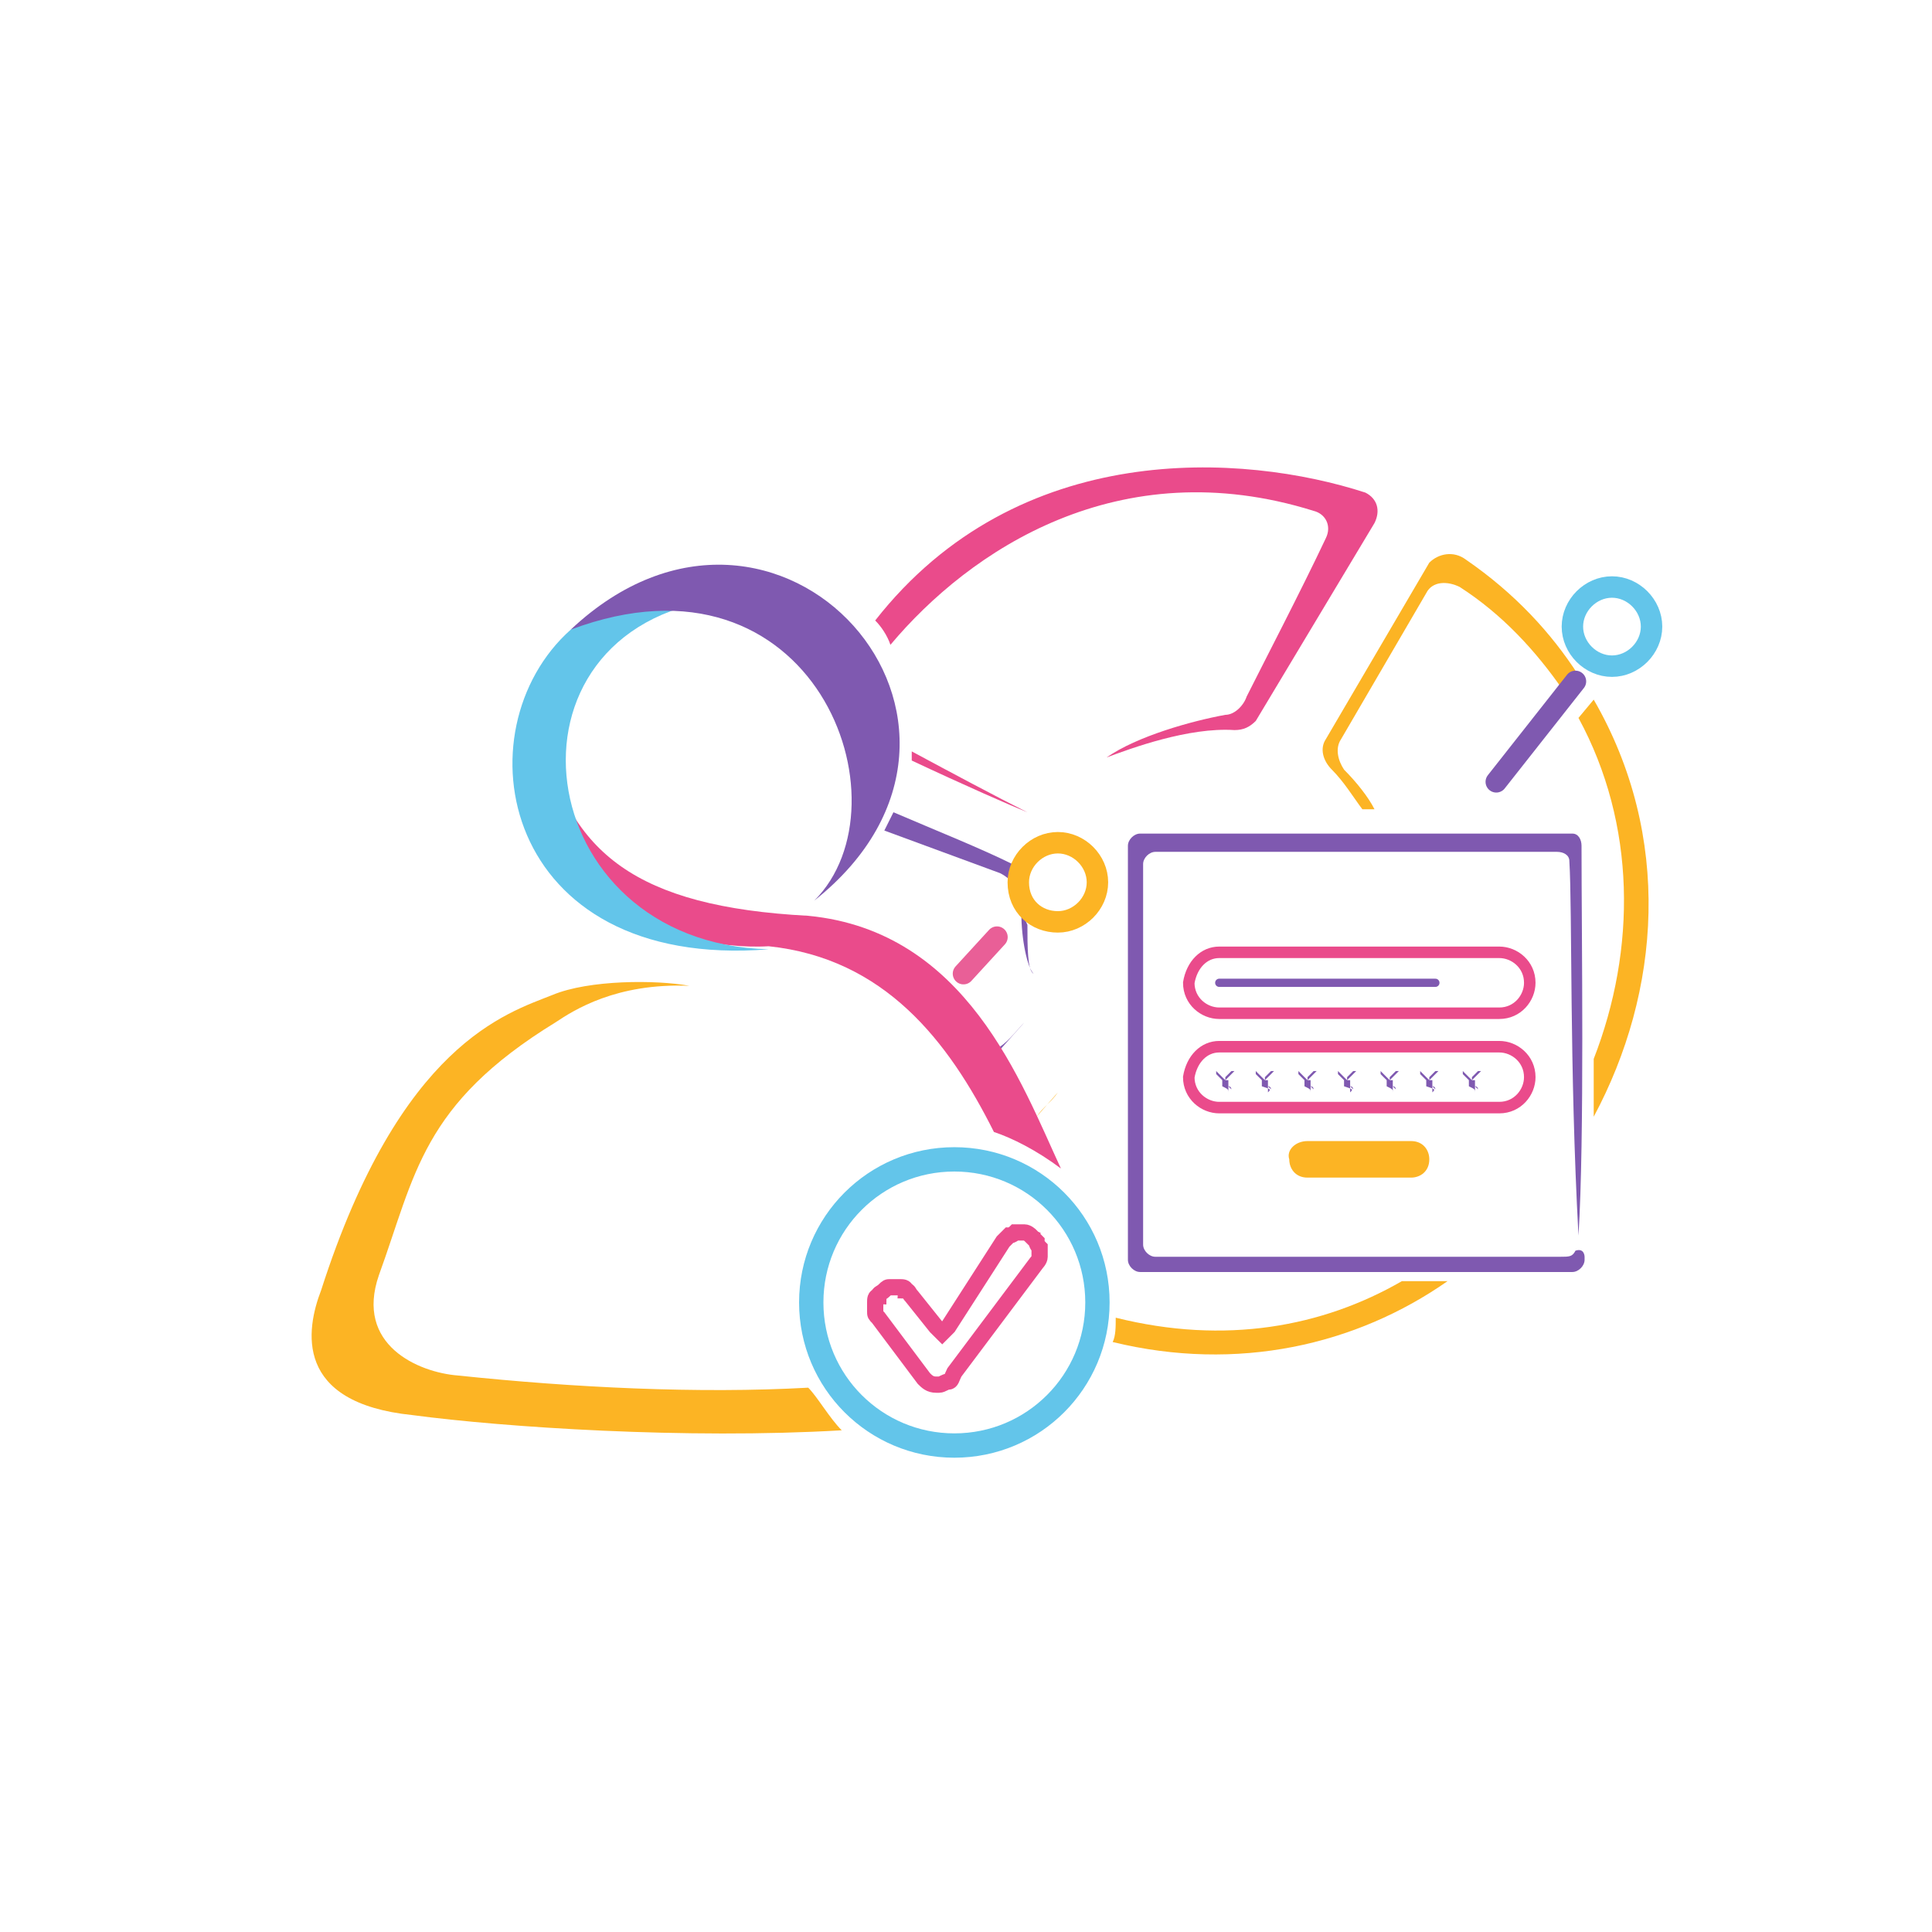 <svg width="62" height="62" viewBox="0 0 62 62" fill="none" xmlns="http://www.w3.org/2000/svg">
<g filter="url(#filter0_d_190_146)">
<rect x="4" y="4" width="50" height="50" rx="12.36" fill="white"/>
<path d="M48.656 19.671L48.167 20.159C47.288 18.889 46.213 17.717 44.845 16.837C44.454 16.642 43.966 16.642 43.77 17.033L41.035 21.723C40.839 22.016 40.937 22.407 41.133 22.7C41.523 23.09 41.914 23.579 42.109 23.97H41.719C41.426 23.579 41.132 23.09 40.742 22.7C40.449 22.407 40.351 22.016 40.546 21.723L43.868 16.056C44.161 15.763 44.65 15.665 45.041 15.958C46.604 17.033 47.776 18.303 48.656 19.671Z" fill="#FCB424"/>
<path d="M31.948 33.056C31.753 33.349 31.46 33.544 31.264 33.837L31.948 33.056Z" fill="#FCB424"/>
<path d="M42.989 39.113H44.454C41.523 41.165 37.713 42.044 33.707 41.067C33.805 40.872 33.805 40.579 33.805 40.286C37.322 41.165 40.448 40.579 42.989 39.113Z" fill="#FCB424"/>
<path d="M49.144 31.981C50.512 28.464 50.512 24.458 48.655 21.038L49.144 20.452C51.684 24.849 51.293 29.831 49.144 33.837V31.981Z" fill="#FCB424"/>
<path d="M30.874 30.809L30.092 31.688C30.092 31.688 30.092 31.688 30.092 31.59C30.385 31.395 30.678 31.004 30.874 30.809Z" fill="#7F59B0"/>
<path d="M30.581 25.727C30.483 25.923 30.483 26.118 30.483 26.314C30.385 26.216 30.288 26.118 30.092 26.02L26.379 24.653C26.477 24.457 26.575 24.262 26.672 24.066C28.04 24.653 29.506 25.239 30.483 25.727C30.483 25.727 30.483 25.727 30.581 25.727Z" fill="#7F59B0"/>
<path d="M31.167 29.245C30.971 29.05 30.776 28.17 30.776 27.291C30.874 27.389 30.874 27.486 30.971 27.682C30.971 28.366 30.971 29.147 31.167 29.245Z" fill="#7F59B0"/>
<path d="M27.259 22.113C28.529 22.797 29.994 23.579 30.971 24.067C30.483 23.872 28.919 23.188 27.259 22.406C27.259 22.406 27.259 22.211 27.259 22.113Z" fill="#EA4B8B"/>
<path d="M42.109 14.785L38.299 21.136C38.103 21.331 37.908 21.429 37.615 21.429C36.149 21.331 34.293 22.015 33.511 22.308C34.489 21.624 36.247 21.136 37.322 20.94C37.615 20.94 37.908 20.647 38.006 20.354C38.494 19.377 39.764 16.934 40.546 15.274C40.741 14.883 40.546 14.492 40.155 14.394C33.902 12.44 29.115 15.664 26.575 18.693C26.477 18.4 26.282 18.107 26.086 17.912C30.678 12.049 37.908 12.538 41.816 13.808C42.207 14.004 42.305 14.394 42.109 14.785Z" fill="#EA4B8B"/>
<path d="M31.948 27.584C32.632 27.584 33.218 26.998 33.218 26.314C33.218 25.63 32.632 25.044 31.948 25.044C31.264 25.044 30.678 25.63 30.678 26.314C30.678 27.096 31.264 27.584 31.948 27.584Z" stroke="#FCB424" stroke-width="0.688"/>
<path d="M49.73 19.378C50.414 19.378 51 18.792 51 18.108C51 17.424 50.414 16.838 49.73 16.838C49.046 16.838 48.46 17.424 48.46 18.108C48.46 18.792 49.046 19.378 49.73 19.378Z" stroke="#63C5EA" stroke-width="0.688"/>
<path d="M28.919 29.246L29.994 28.073" stroke="#E95F97" stroke-width="0.688" stroke-linecap="round"/>
<path d="M46.017 23.09L48.558 19.866" stroke="#7F59B0" stroke-width="0.688" stroke-linecap="round"/>
<path d="M30.19 37.843C30.287 37.745 30.287 37.745 30.385 37.648C30.483 37.648 30.58 37.55 30.58 37.55C30.678 37.55 30.776 37.55 30.874 37.55C30.971 37.55 31.069 37.648 31.069 37.648L31.167 37.452L31.069 37.648C31.167 37.745 31.167 37.745 31.264 37.843C31.264 37.941 31.362 38.038 31.362 38.038C31.362 38.136 31.362 38.234 31.362 38.331C31.362 38.429 31.264 38.527 31.264 38.527L28.626 42.044C28.529 42.239 28.529 42.337 28.431 42.337C28.333 42.337 28.236 42.435 28.138 42.435H28.04C27.845 42.435 27.747 42.337 27.649 42.239L26.184 40.285C26.086 40.188 26.086 40.188 26.086 40.09C26.086 39.992 26.086 39.895 26.086 39.797C26.086 39.699 26.086 39.602 26.184 39.602C26.184 39.504 26.282 39.504 26.379 39.406C26.477 39.309 26.477 39.309 26.575 39.309C26.672 39.309 26.77 39.309 26.868 39.309C26.965 39.309 27.063 39.309 27.063 39.406C27.161 39.406 27.161 39.504 27.259 39.602L28.04 40.579L28.236 40.774L28.431 40.579L30.19 37.843Z" stroke="#EA4B8B" stroke-width="0.521"/>
<path d="M28.626 44.389C31.167 44.389 33.218 42.337 33.218 39.797C33.218 37.257 31.167 35.205 28.626 35.205C26.086 35.205 24.034 37.257 24.034 39.797C24.034 42.337 26.086 44.389 28.626 44.389Z" stroke="#63C5EA" stroke-width="0.781"/>
<path d="M32.046 35.499C31.264 34.912 30.483 34.522 29.896 34.326C28.431 31.395 26.379 28.757 22.667 28.366C19.442 28.562 13.287 26.315 15.437 21.723C16.316 25.338 18.368 27.096 23.937 27.389C29.017 27.878 30.776 32.763 32.046 35.499Z" fill="#EA4B8B"/>
<path d="M16.316 18.205C12.701 21.429 14.069 29.148 22.667 28.464C14.948 28.268 13.678 18.205 21.104 17.228C19.052 17.033 16.902 17.814 16.316 18.205Z" fill="#63C5EA"/>
<path d="M25.012 43.9C20.029 44.193 14.167 43.803 11.236 43.412C7.425 43.021 7.816 40.676 8.305 39.406C10.845 31.492 14.264 30.515 15.73 29.929C16.902 29.44 19.052 29.44 20.126 29.636C17.782 29.538 16.414 30.417 15.828 30.808C11.529 33.446 11.333 35.693 10.161 38.917C9.379 41.164 11.431 42.044 12.701 42.142C16.414 42.532 20.419 42.728 23.937 42.532C24.23 42.825 24.621 43.509 25.012 43.9Z" fill="#FCB424"/>
<path d="M24.132 26.901C27.259 23.774 24.132 15.274 16.316 18.205C22.96 11.952 31.265 21.234 24.132 26.901Z" fill="#7F59B0"/>
<path d="M48.753 25.142C48.753 28.073 48.851 34.521 48.655 37.648C48.362 32.274 48.46 27.194 48.362 25.63C48.362 25.435 48.167 25.337 47.971 25.337H35.075C34.88 25.337 34.684 25.533 34.684 25.728V37.941C34.684 38.136 34.88 38.331 35.075 38.331C38.69 38.331 47.874 38.331 48.069 38.331C48.362 38.331 48.46 38.331 48.558 38.136C48.851 38.038 48.851 38.331 48.851 38.331V38.429C48.851 38.625 48.655 38.82 48.46 38.82H34.586C34.391 38.82 34.196 38.625 34.196 38.429V25.142C34.196 24.946 34.391 24.751 34.586 24.751H48.46C48.655 24.751 48.753 24.946 48.753 25.142Z" fill="#7F59B0"/>
<path d="M37.126 28.561H46.115C46.603 28.561 47.092 28.952 47.092 29.538C47.092 30.027 46.701 30.516 46.115 30.516H37.126C36.638 30.516 36.149 30.125 36.149 29.538C36.247 28.952 36.638 28.561 37.126 28.561Z" stroke="#EA4B8B" stroke-width="0.369"/>
<path d="M37.126 31.59H46.115C46.603 31.59 47.092 31.981 47.092 32.567C47.092 33.055 46.701 33.544 46.115 33.544H37.126C36.638 33.544 36.149 33.153 36.149 32.567C36.247 31.981 36.638 31.59 37.126 31.59Z" stroke="#EA4B8B" stroke-width="0.37"/>
<path d="M37.42 33.055V32.957C37.42 32.86 37.42 32.86 37.42 32.762V32.664C37.322 32.762 37.322 32.762 37.224 32.86C37.127 32.957 37.127 32.957 37.127 32.957L37.224 32.86C37.322 32.762 37.322 32.762 37.42 32.664C37.322 32.664 37.322 32.664 37.224 32.664C37.127 32.664 37.127 32.664 37.029 32.664H36.931H37.029C37.127 32.664 37.224 32.664 37.224 32.664L37.127 32.567L37.029 32.469C37.029 32.469 37.029 32.469 37.029 32.371C37.029 32.371 37.029 32.371 37.127 32.469L37.224 32.567L37.322 32.664C37.322 32.567 37.322 32.567 37.322 32.469C37.322 32.371 37.322 32.371 37.322 32.273V32.176C37.322 32.176 37.322 32.176 37.322 32.273V32.371C37.322 32.469 37.322 32.469 37.322 32.567L37.42 32.469L37.517 32.371C37.517 32.371 37.517 32.371 37.615 32.371C37.615 32.371 37.615 32.371 37.517 32.469C37.42 32.567 37.42 32.567 37.322 32.664C37.42 32.664 37.517 32.664 37.517 32.664C37.615 32.664 37.615 32.664 37.615 32.664H37.517C37.42 32.664 37.42 32.664 37.322 32.664H37.224C37.322 32.762 37.322 32.762 37.42 32.86C37.517 32.86 37.517 32.957 37.517 32.957L37.42 32.86C37.322 32.762 37.322 32.762 37.224 32.664C37.224 32.762 37.224 32.86 37.224 32.86C37.42 32.957 37.42 32.957 37.42 33.055ZM38.69 33.055V32.957C38.69 32.86 38.69 32.86 38.69 32.762V32.664C38.592 32.762 38.592 32.762 38.494 32.86C38.397 32.957 38.397 32.957 38.397 32.957L38.494 32.86C38.592 32.762 38.592 32.762 38.69 32.664C38.592 32.664 38.592 32.664 38.494 32.664C38.397 32.664 38.397 32.664 38.299 32.664H38.201H38.299C38.397 32.664 38.494 32.664 38.494 32.664L38.397 32.567L38.299 32.469C38.299 32.469 38.299 32.469 38.299 32.371C38.299 32.371 38.299 32.371 38.397 32.469L38.494 32.567L38.592 32.664C38.592 32.567 38.592 32.567 38.592 32.469C38.592 32.371 38.592 32.371 38.592 32.273V32.176C38.592 32.176 38.592 32.176 38.592 32.273V32.371C38.592 32.469 38.592 32.469 38.592 32.567L38.69 32.469L38.788 32.371C38.788 32.371 38.788 32.371 38.885 32.371C38.885 32.371 38.885 32.371 38.788 32.469C38.69 32.567 38.69 32.567 38.592 32.664C38.69 32.664 38.788 32.664 38.788 32.664C38.885 32.664 38.885 32.664 38.885 32.664H38.788C38.69 32.664 38.69 32.664 38.592 32.664H38.494C38.592 32.762 38.592 32.762 38.69 32.86C38.788 32.86 38.788 32.957 38.788 32.957L38.69 32.86C38.592 32.762 38.592 32.762 38.494 32.664C38.494 32.762 38.494 32.86 38.494 32.86C38.788 32.957 38.788 32.957 38.69 33.055C38.788 33.055 38.788 33.055 38.69 33.055C38.69 33.055 38.788 33.055 38.69 33.055ZM40.058 33.055V32.957C40.058 32.86 40.058 32.86 40.058 32.762V32.664C39.96 32.762 39.96 32.762 39.862 32.86C39.764 32.957 39.764 32.957 39.764 32.957L39.862 32.86C39.96 32.762 39.96 32.762 40.058 32.664C39.96 32.664 39.96 32.664 39.862 32.664C39.764 32.664 39.764 32.664 39.667 32.664H39.569H39.667C39.764 32.664 39.862 32.664 39.862 32.664L39.764 32.567L39.667 32.469C39.667 32.469 39.667 32.469 39.667 32.371C39.667 32.371 39.667 32.371 39.764 32.469L39.862 32.567L39.96 32.664C39.96 32.567 39.96 32.567 39.96 32.469C39.96 32.371 39.96 32.371 39.96 32.273V32.176C39.96 32.176 39.96 32.176 39.96 32.273V32.371C39.96 32.469 39.96 32.469 39.96 32.567L40.058 32.469L40.155 32.371C40.155 32.371 40.155 32.371 40.253 32.371C40.253 32.371 40.253 32.371 40.155 32.469C40.058 32.567 40.058 32.567 39.96 32.664C40.058 32.664 40.155 32.664 40.155 32.664C40.253 32.664 40.253 32.664 40.253 32.664H40.155C40.058 32.664 40.058 32.664 39.96 32.664H39.862C39.96 32.762 39.96 32.762 40.058 32.86C40.155 32.86 40.155 32.957 40.155 32.957L40.058 32.86C39.96 32.762 39.96 32.762 39.862 32.664C39.862 32.762 39.862 32.86 39.862 32.86C40.058 32.957 40.058 32.957 40.058 33.055ZM41.328 33.055V32.957C41.328 32.86 41.328 32.86 41.328 32.762V32.664C41.23 32.762 41.23 32.762 41.132 32.86C41.035 32.957 41.035 32.957 41.035 32.957L41.132 32.86C41.23 32.762 41.23 32.762 41.328 32.664C41.23 32.664 41.23 32.664 41.132 32.664C41.035 32.664 41.035 32.664 40.937 32.664H40.839H40.937C41.035 32.664 41.132 32.664 41.132 32.664L41.035 32.567L40.937 32.469C40.937 32.469 40.937 32.469 40.937 32.371C40.937 32.371 40.937 32.371 41.035 32.469L41.132 32.567L41.23 32.664C41.23 32.567 41.23 32.567 41.23 32.469C41.23 32.371 41.23 32.371 41.23 32.273V32.176C41.23 32.176 41.23 32.176 41.23 32.273V32.371C41.23 32.469 41.23 32.469 41.23 32.567L41.328 32.469L41.425 32.371C41.425 32.371 41.425 32.371 41.523 32.371C41.523 32.371 41.523 32.371 41.425 32.469C41.328 32.567 41.328 32.567 41.23 32.664C41.328 32.664 41.425 32.664 41.425 32.664C41.523 32.664 41.523 32.664 41.523 32.664H41.425C41.328 32.664 41.328 32.664 41.23 32.664H41.132C41.23 32.762 41.23 32.762 41.328 32.86C41.425 32.86 41.425 32.957 41.425 32.957L41.328 32.86C41.23 32.762 41.23 32.762 41.132 32.664C41.132 32.762 41.132 32.86 41.132 32.86C41.425 32.957 41.425 32.957 41.328 33.055C41.425 33.055 41.425 33.055 41.328 33.055ZM42.696 33.055V32.957C42.696 32.86 42.696 32.86 42.696 32.762V32.664C42.598 32.762 42.598 32.762 42.5 32.86C42.402 32.957 42.402 32.957 42.402 32.957L42.5 32.86C42.598 32.762 42.598 32.762 42.696 32.664C42.598 32.664 42.598 32.664 42.5 32.664C42.402 32.664 42.402 32.664 42.305 32.664H42.207H42.305C42.402 32.664 42.5 32.664 42.5 32.664L42.402 32.567L42.305 32.469C42.305 32.469 42.305 32.469 42.305 32.371C42.305 32.371 42.305 32.371 42.402 32.469L42.5 32.567L42.598 32.664C42.598 32.567 42.598 32.567 42.598 32.469C42.598 32.371 42.598 32.371 42.598 32.273V32.176C42.598 32.176 42.598 32.176 42.598 32.273V32.371C42.598 32.469 42.598 32.469 42.598 32.567L42.696 32.469L42.793 32.371C42.793 32.371 42.793 32.371 42.891 32.371C42.891 32.371 42.891 32.371 42.793 32.469C42.696 32.567 42.696 32.567 42.598 32.664C42.696 32.664 42.793 32.664 42.793 32.664C42.891 32.664 42.891 32.664 42.891 32.664H42.793C42.696 32.664 42.696 32.664 42.598 32.664H42.5C42.598 32.762 42.598 32.762 42.696 32.86C42.793 32.86 42.793 32.957 42.793 32.957L42.696 32.86C42.598 32.762 42.598 32.762 42.5 32.664C42.5 32.762 42.5 32.86 42.5 32.86C42.696 32.957 42.696 32.957 42.696 33.055ZM43.966 33.055V32.957C43.966 32.86 43.966 32.86 43.966 32.762V32.664C43.868 32.762 43.868 32.762 43.77 32.86C43.673 32.957 43.673 32.957 43.673 32.957L43.77 32.86C43.868 32.762 43.868 32.762 43.966 32.664C43.868 32.664 43.868 32.664 43.77 32.664C43.673 32.664 43.673 32.664 43.575 32.664H43.477H43.575C43.673 32.664 43.77 32.664 43.77 32.664L43.673 32.567L43.575 32.469C43.575 32.469 43.575 32.469 43.575 32.371C43.575 32.371 43.575 32.371 43.673 32.469L43.77 32.567L43.868 32.664C43.868 32.567 43.868 32.567 43.868 32.469C43.868 32.371 43.868 32.371 43.868 32.273V32.176C43.868 32.176 43.868 32.176 43.868 32.273V32.371C43.868 32.469 43.868 32.469 43.868 32.567L43.966 32.469L44.063 32.371C44.063 32.371 44.063 32.371 44.161 32.371C44.161 32.371 44.161 32.371 44.063 32.469C43.966 32.567 43.966 32.567 43.868 32.664C43.966 32.664 44.063 32.664 44.063 32.664C44.161 32.664 44.161 32.664 44.161 32.664H44.063C43.966 32.664 43.966 32.664 43.868 32.664H43.77C43.868 32.762 43.868 32.762 43.966 32.86C44.063 32.86 44.063 32.957 44.063 32.957L43.966 32.86C43.868 32.762 43.868 32.762 43.77 32.664C43.77 32.762 43.77 32.86 43.77 32.86C44.063 32.957 44.063 32.957 43.966 33.055C44.063 33.055 44.063 33.055 43.966 33.055ZM45.334 33.055V32.957C45.334 32.86 45.334 32.86 45.334 32.762V32.664C45.236 32.762 45.236 32.762 45.138 32.86C45.04 32.957 45.04 32.957 45.04 32.957L45.138 32.86C45.236 32.762 45.236 32.762 45.334 32.664C45.236 32.664 45.236 32.664 45.138 32.664C45.04 32.664 45.04 32.664 44.943 32.664C44.845 32.664 44.845 32.664 44.845 32.664H44.943C45.04 32.664 45.138 32.664 45.138 32.664L45.04 32.567L44.943 32.469C44.943 32.469 44.943 32.469 44.943 32.371C44.943 32.371 44.943 32.371 45.04 32.469L45.138 32.567L45.236 32.664C45.236 32.567 45.236 32.567 45.236 32.469C45.236 32.371 45.236 32.371 45.236 32.273V32.176C45.236 32.176 45.236 32.176 45.236 32.273V32.371C45.236 32.469 45.236 32.469 45.236 32.567L45.334 32.469L45.431 32.371C45.431 32.371 45.431 32.371 45.529 32.371C45.529 32.371 45.529 32.371 45.431 32.469C45.334 32.567 45.334 32.567 45.236 32.664C45.334 32.664 45.431 32.664 45.431 32.664C45.529 32.664 45.529 32.664 45.529 32.664H45.431C45.334 32.664 45.334 32.664 45.236 32.664H45.138C45.236 32.762 45.236 32.762 45.334 32.86C45.431 32.86 45.431 32.957 45.431 32.957L45.334 32.86C45.236 32.762 45.236 32.762 45.138 32.664C45.138 32.762 45.138 32.86 45.138 32.86C45.334 32.957 45.334 32.957 45.334 33.055Z" fill="#7F59B0"/>
<path d="M37.127 29.539H44.063" stroke="#7F59B0" stroke-width="0.264" stroke-linecap="round"/>
<path d="M39.96 34.618H43.282C43.672 34.618 43.868 34.911 43.868 35.204C43.868 35.595 43.575 35.791 43.282 35.791H39.96C39.569 35.791 39.374 35.498 39.374 35.204C39.276 34.911 39.569 34.618 39.96 34.618Z" fill="#FCB424"/>
</g>
<defs>
<filter id="filter0_d_190_146" x="0" y="0" width="62" height="62" filterUnits="userSpaceOnUse" color-interpolation-filters="sRGB">
<feFlood flood-opacity="0" result="BackgroundImageFix"/>
<feColorMatrix in="SourceAlpha" type="matrix" values="0 0 0 0 0 0 0 0 0 0 0 0 0 0 0 0 0 0 127 0" result="hardAlpha"/>
<feMorphology radius="3" operator="erode" in="SourceAlpha" result="effect1_dropShadow_190_146"/>
<feOffset dx="2" dy="2"/>
<feGaussianBlur stdDeviation="4.5"/>
<feComposite in2="hardAlpha" operator="out"/>
<feColorMatrix type="matrix" values="0 0 0 0 0 0 0 0 0 0 0 0 0 0 0 0 0 0 0.25 0"/>
<feBlend mode="normal" in2="BackgroundImageFix" result="effect1_dropShadow_190_146"/>
<feBlend mode="normal" in="SourceGraphic" in2="effect1_dropShadow_190_146" result="shape"/>
</filter>
</defs>
</svg>
